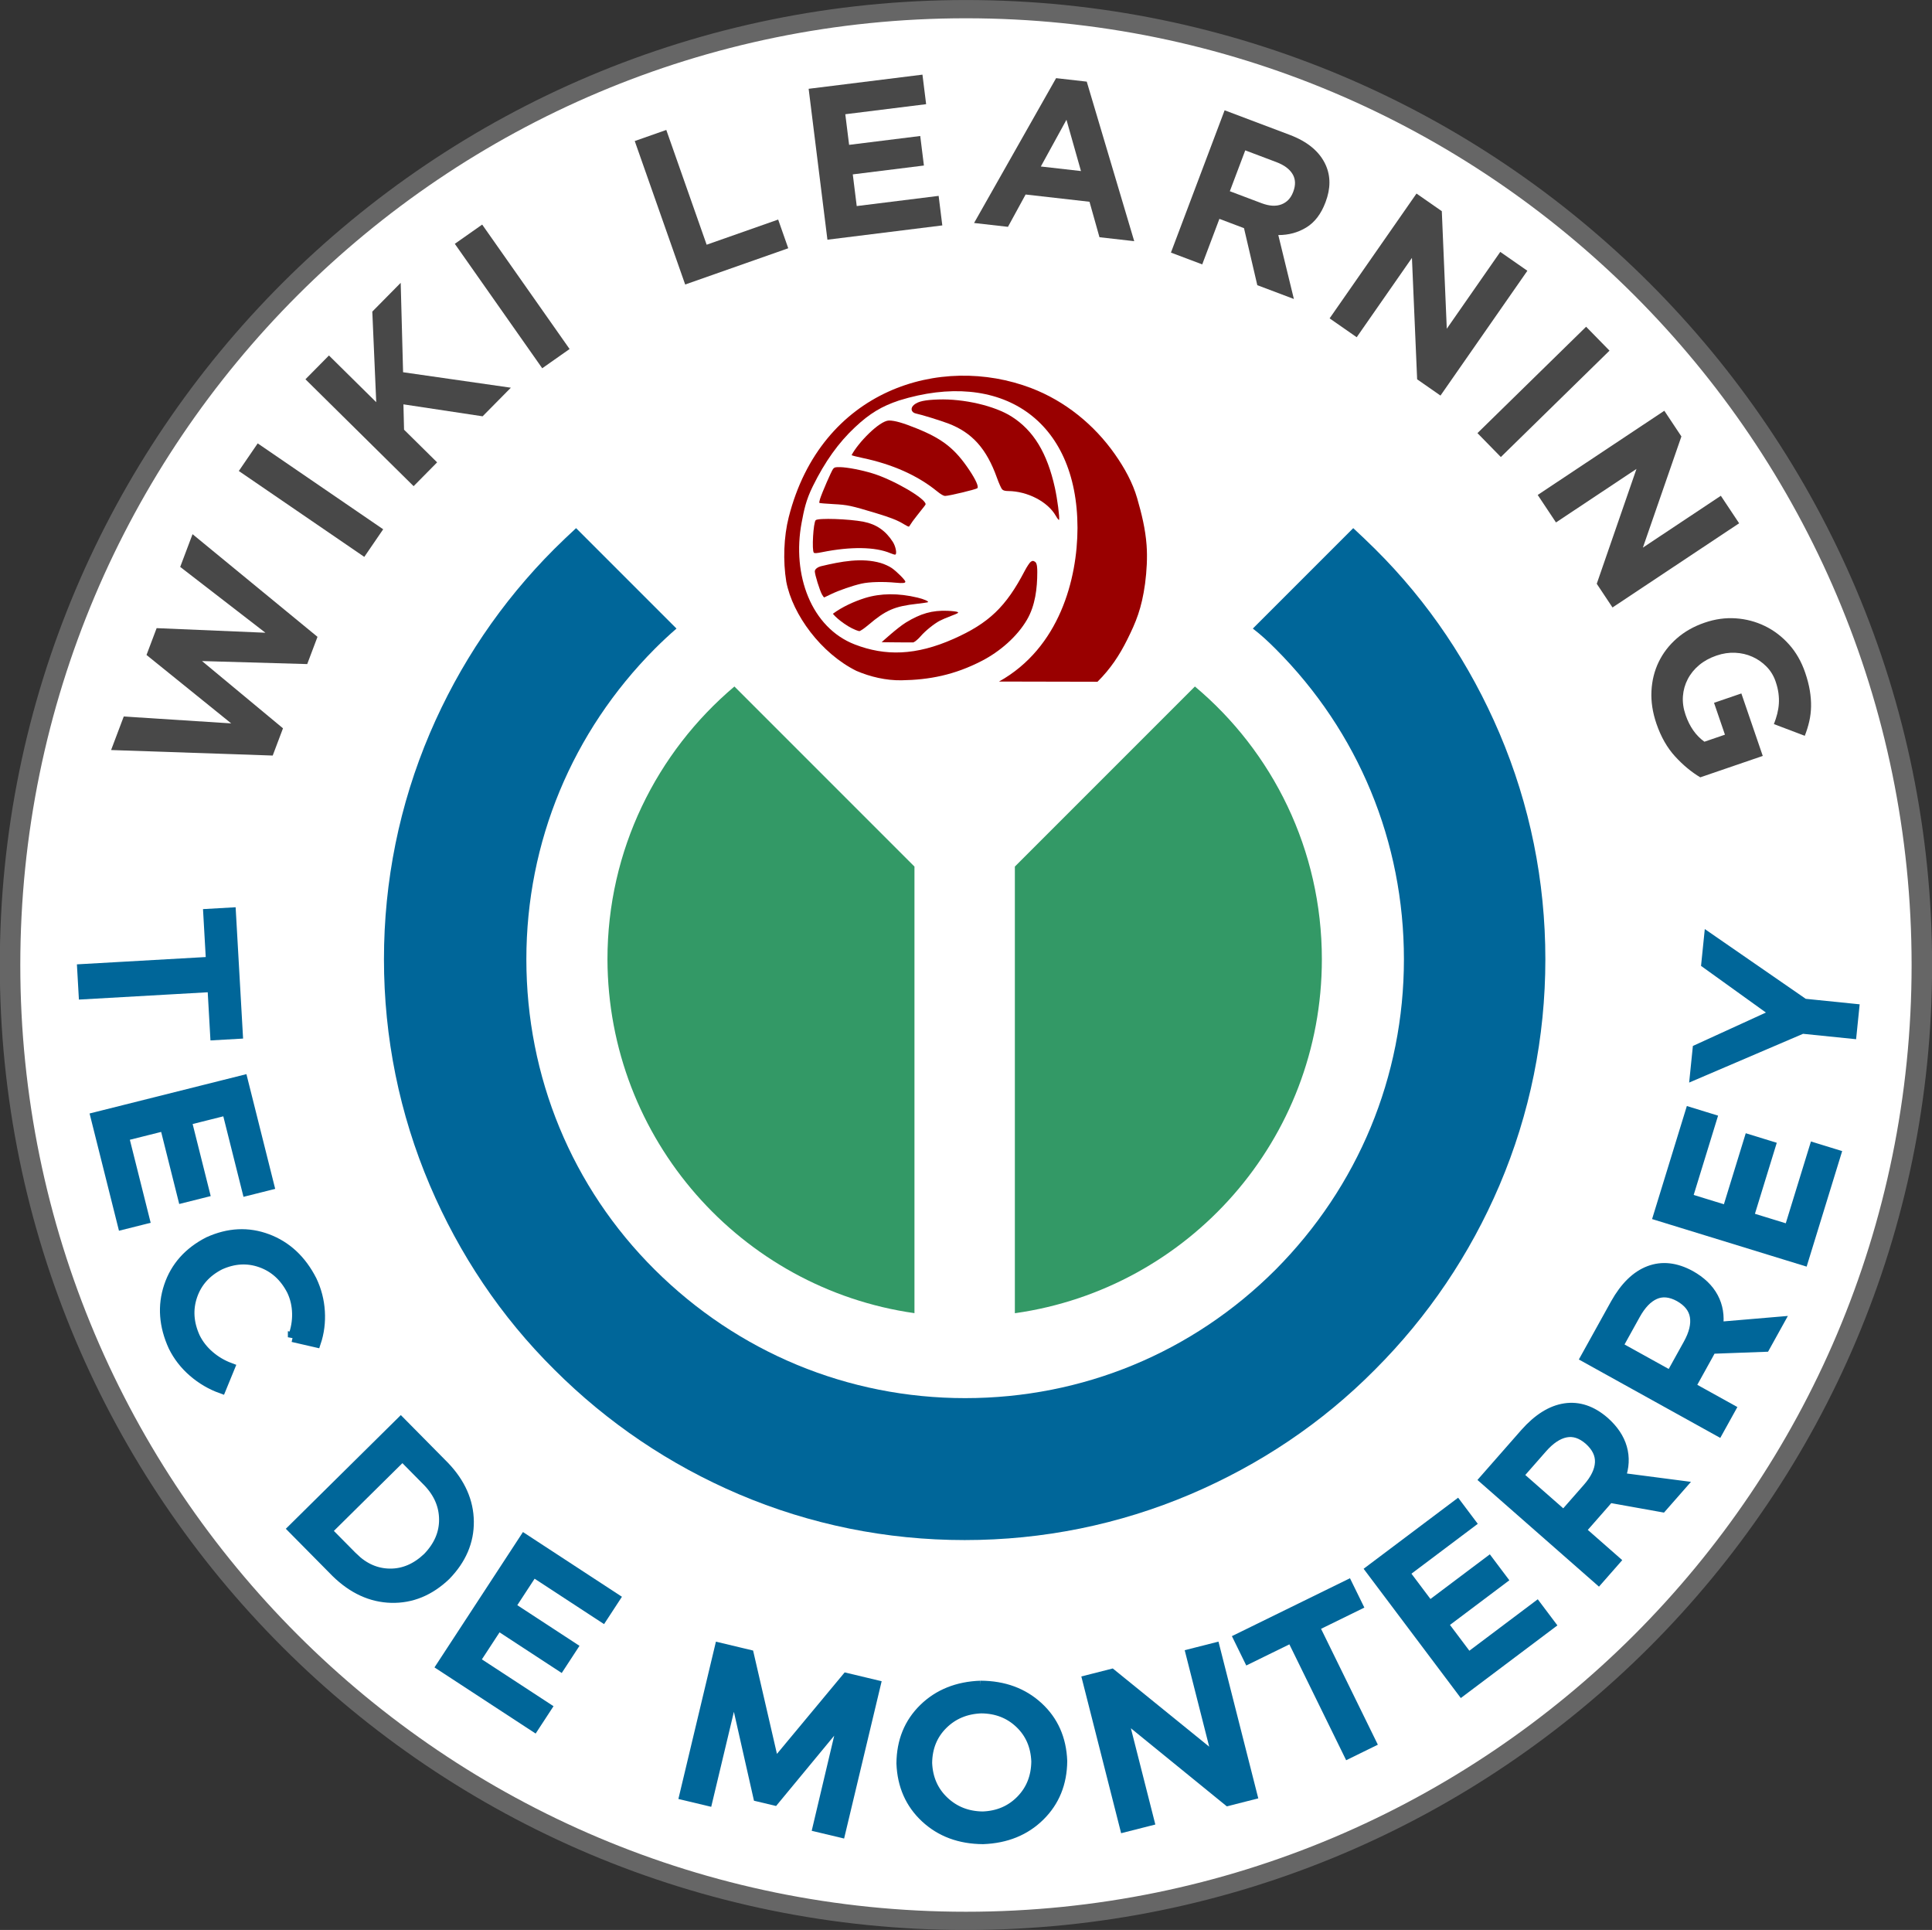 <?xml version="1.0" encoding="UTF-8" standalone="no"?>
<!-- Created with Inkscape (http://www.inkscape.org/) -->

<svg
   xmlns:dc="http://purl.org/dc/elements/1.1/"
   xmlns:cc="http://creativecommons.org/ns#"
   xmlns:rdf="http://www.w3.org/1999/02/22-rdf-syntax-ns#"
   xmlns:svg="http://www.w3.org/2000/svg"
   xmlns="http://www.w3.org/2000/svg"
   xmlns:sodipodi="http://sodipodi.sourceforge.net/DTD/sodipodi-0.dtd"
   xmlns:inkscape="http://www.inkscape.org/namespaces/inkscape"
   width="400.243"
   height="399.75"
   id="svg2"
   version="1.1"
   inkscape:version="0.48.5 r10040"
   sodipodi:docname="Wiki Learning Tec de Monterrey.svg">
  <rect width="100%" height="100%" fill="#333333" stroke="none"/>
  <title
     id="title17962">Wiki Learning Tec de Monterrey</title>
  <defs
     id="defs4">
	
	
	
	
</defs>
  <sodipodi:namedview
     id="base"
     pagecolor="#ffffff"
     bordercolor="#666666"
     borderopacity="1.0"
     inkscape:pageopacity="0.0"
     inkscape:pageshadow="2"
     inkscape:zoom="1.2623762"
     inkscape:cx="78.444673"
     inkscape:cy="201.26103"
     inkscape:document-units="px"
     inkscape:current-layer="layer1"
     showgrid="false"
     inkscape:snap-object-midpoints="false"
     inkscape:snap-center="false"
     inkscape:snap-bbox="false"
     inkscape:bbox-paths="false"
     inkscape:bbox-nodes="false"
     inkscape:snap-bbox-edge-midpoints="false"
     inkscape:snap-bbox-midpoints="true"
     inkscape:object-paths="false"
     inkscape:snap-intersection-paths="true"
     inkscape:object-nodes="false"
     inkscape:snap-midpoints="false"
     inkscape:snap-smooth-nodes="false"
     inkscape:snap-nodes="true"
     fit-margin-top="0"
     fit-margin-left="0"
     fit-margin-right="0"
     fit-margin-bottom="0"
     inkscape:window-width="1366"
     inkscape:window-height="705"
     inkscape:window-x="-8"
     inkscape:window-y="-8"
     inkscape:window-maximized="1" />
  <g
     inkscape:label="Layer 1"
     inkscape:groupmode="layer"
     id="layer1"
     transform="translate(-1466.636,-322.406)">
    <path
       sodipodi:type="arc"
       style="color:#000000;fill:#ffffff;fill-opacity:1;fill-rule:nonzero;stroke:#666666;stroke-width:1.86;stroke-linecap:butt;stroke-linejoin:miter;stroke-miterlimit:4;stroke-opacity:1;stroke-dasharray:none;stroke-dashoffset:0;marker:none;visibility:visible;display:inline;overflow:visible;enable-background:accumulate"
       id="path18009"
       sodipodi:cx="-92.286278"
       sodipodi:cy="124.36863"
       sodipodi:rx="86.741173"
       sodipodi:ry="97.435295"
       d="m -5.545,124.369 c 0,53.812 -38.835,97.435 -86.741,97.435 -47.906,0 -86.741,-43.623 -86.741,-97.435 0,-53.812 38.835,-97.435 86.741,-97.435 47.906,0 86.741,43.623 86.741,97.435 z"
       transform="matrix(2.283,0,0,2.032,1877.436,269.572)" />
    <g
       style="display:none"
       class="st0"
       id="g16662"
       transform="translate(1359.68,378.401)">
	<path
   style="fill:#ffffff"
   inkscape:connector-curvature="0"
   class="st1"
   d="m 317.3,216 c 35.9,-5.1 63.5,-35.9 63.5,-73.3 0,-22.7 -10.2,-43 -26.3,-56.5 l -37.3,37.3 V 216 z"
   id="path16664" />

	<path
   style="fill:#ffffff"
   inkscape:connector-curvature="0"
   class="st1"
   d="M 296.4,216 V 123.5 L 259.1,86.2 c -16.1,13.6 -26.3,33.9 -26.3,56.5 0.1,37.3 27.7,68.2 63.6,73.3 z"
   id="path16666" />

	<path
   style="fill:#ffffff"
   inkscape:connector-curvature="0"
   class="st1"
   d="m 371.2,78.4 c 17.2,17.2 26.6,40 26.6,64.3 0,24.3 -9.5,47.1 -26.6,64.3 -17.2,17.2 -40,26.6 -64.3,26.6 -24.3,0 -47.1,-9.5 -64.3,-26.6 -17.2,-17.1 -26.6,-40 -26.6,-64.3 0,-24.3 9.5,-47.1 26.6,-64.3 1.5,-1.5 3,-2.9 4.5,-4.2 L 226.3,53.4 c -1.5,1.4 -3,2.8 -4.5,4.3 -11,11 -19.7,23.9 -25.8,38.2 -6.3,14.8 -9.5,30.6 -9.5,46.8 0,16.2 3.2,32 9.5,46.8 6.1,14.3 14.7,27.2 25.8,38.2 11,11 23.9,19.7 38.2,25.8 14.8,6.3 30.6,9.5 46.8,9.5 16.2,0 32,-3.2 46.8,-9.5 14.3,-6.1 27.2,-14.7 38.2,-25.8 11,-11 19.7,-23.9 25.8,-38.2 6.3,-14.8 9.5,-30.6 9.5,-46.8 0,-16.2 -3.2,-32 -9.5,-46.8 -6.1,-14.3 -14.7,-27.2 -25.8,-38.2 -1.5,-1.5 -3,-2.9 -4.5,-4.3 l -20.8,20.8 c 1.7,1.3 3.2,2.7 4.7,4.2 z"
   id="path16668" />

	<circle
   d="m 344.4,59.3 c 0,20.711 -16.789,37.5 -37.5,37.5 -20.711,0 -37.5,-16.789 -37.5,-37.5 0,-20.711 16.789,-37.5 37.5,-37.5 20.711,0 37.5,16.789 37.5,37.5 z"
   style="fill:#ffffff"
   sodipodi:ry="37.5"
   sodipodi:rx="37.5"
   sodipodi:cy="59.299999"
   sodipodi:cx="306.89999"
   id="red_circle_52_"
   class="st1"
   cx="306.9"
   cy="59.3"
   r="37.5" />

</g>
    <path
       id="path16673"
       d="m 1676.98,594.401 c 35.9,-5.1 63.5,-35.9 63.5,-73.3 0,-22.7 -10.2,-43 -26.3,-56.5 l -37.3,37.3 v 92.5 z"
       inkscape:connector-curvature="0"
       style="fill:#339966;fill-opacity:1" />
    <path
       id="path16675"
       d="m 1656.081,594.401 v -92.5 l -37.3,-37.3 c -16.1,13.6 -26.3,33.9 -26.3,56.5 0.1,37.3 27.7,68.2 63.6,73.3 z"
       inkscape:connector-curvature="0"
       style="fill:#339966;fill-opacity:1" />
    <path
       id="path16677"
       d="m 1730.88,456.801 c 17.2,17.2 26.6,40 26.6,64.3 0,24.3 -9.5,47.1 -26.6,64.3 -17.2,17.2 -40,26.6 -64.3,26.6 -24.3,0 -47.1,-9.5 -64.3,-26.6 -17.2,-17.1 -26.6,-40 -26.6,-64.3 0,-24.3 9.5,-47.1 26.6,-64.3 1.5,-1.5 3,-2.9 4.5,-4.2 l -20.8,-20.8 c -1.5,1.4 -3,2.8 -4.5,4.3 -11,11 -19.7,23.9 -25.8,38.2 -6.3,14.8 -9.5,30.6 -9.5,46.8 0,16.2 3.2,32 9.5,46.8 6.1,14.3 14.7,27.2 25.8,38.2 11,11 23.9,19.7 38.2,25.8 14.8,6.3 30.6,9.5 46.8,9.5 16.2,0 32,-3.2 46.8,-9.5 14.3,-6.1 27.2,-14.7 38.2,-25.8 11,-11 19.7,-23.9 25.8,-38.2 6.3,-14.8 9.5,-30.6 9.5,-46.8 0,-16.2 -3.2,-32 -9.5,-46.8 -6.1,-14.3 -14.7,-27.2 -25.8,-38.2 -1.5,-1.5 -3,-2.9 -4.5,-4.3 l -20.8,20.8 c 1.7,1.3 3.2,2.7 4.7,4.2 z"
       inkscape:connector-curvature="0"
       style="fill:#006699;fill-opacity:1" />
    <circle
       r="37.5"
       cy="59.3"
       cx="306.9"
       id="red_circle_46_"
       sodipodi:cx="306.89999"
       sodipodi:cy="59.299999"
       sodipodi:rx="37.5"
       sodipodi:ry="37.5"
       d="m 344.4,59.3 c 0,20.711 -16.789,37.5 -37.5,37.5 -20.711,0 -37.5,-16.789 -37.5,-37.5 0,-20.711 16.789,-37.5 37.5,-37.5 20.711,0 37.5,16.789 37.5,37.5 z"
       transform="translate(1359.68,378.401)"
       style="fill:#ffffff" />
    <g
       id="g16740"
       transform="matrix(0.132,0,0,0.123,1616.687,366.267)"
       style="fill:#990000;fill-opacity:1">
      <path
         sodipodi:nodetypes="cccssssssssaasaccssssscacc"
         inkscape:connector-curvature="0"
         id="path15533"
         d="M 431.168,791.122 C 526.128,734.236 554.142,618.197 554.315,532.451 554.103,348.969 433.161,264.789 274.284,317.789 c -27.462,9.818 -46.017,21.878 -68.814,44.728 -26.25,26.31 -47.438,58.079 -66.669,99.963 -10.734,23.378 -13.756,40.114 -17.413,60.912 -15.543,88.403 15.21,177.017 83.451,205.304 47.726,19.783 95.831,18.781 155.066,-9.463 55.181,-26.31 82.127,-53.928 111.446,-114.227 3.64,-7.486 8.042,-14.543 9.783,-15.684 2.837,-1.859 3.524,-1.839 6.616,0.186 3.332,2.183 3.456,11.446 3.45,17.339 -0.029,27.229 -3.127,56.148 -16.111,80.082 -15.724,28.986 -43.092,53.925 -70.662,69.238 -43.301,24.049 -82.904,32.128 -126.445,32.847 -24.173,0.399 -48.797,-5.807 -70.761,-15.908 C 151.816,743.568 107.168,678.573 97.266,622.972 91.91,587.832 93.361,547.102 101.085,514.421 151.977,299.108 339.645,238.691 481.788,297.02 c 53.045,21.767 98.707,61.597 131.192,111.248 14.925,22.812 27.856,47.605 35.005,74.264 7.049,26.287 12.865,51.507 14.747,78.846 1.429,20.762 0.238,43.386 -2.373,64.925 -5.414,42.122 -14.327,64.772 -28.029,94.313 -12.008,25.889 -26.042,48.941 -46.642,70.864 z"
         style="color:#000000;fill:#990000;fill-opacity:1;fill-rule:nonzero;stroke:none;stroke-width:4.14;marker:none;visibility:visible;display:inline;overflow:visible;enable-background:accumulate" />
      <path
         inkscape:connector-curvature="0"
         id="path16303"
         d="m 520.218,511.938 c -12.654,-23.741 -44.439,-41.406 -74.904,-41.63 -4.522,-0.033 -7.358,-0.851 -9.144,-2.637 -1.424,-1.424 -5.168,-10.329 -8.321,-19.789 -16.286,-48.869 -38.864,-75.928 -76.121,-91.228 -12.072,-4.958 -42.779,-15.133 -50.642,-16.781 -8.082,-1.694 -9.649,-9.481 -3.028,-15.052 6.734,-5.666 16.581,-7.924 37.886,-8.688 39.899,-1.43 88.321,10.658 114.784,28.653 34.565,23.505 56.013,61.331 68.107,120.114 3.854,18.732 7.708,50.448 6.552,53.916 -0.318,0.954 -2.644,-2.141 -5.169,-6.879 z"
         style="color:#000000;fill:#990000;fill-opacity:1;fill-rule:nonzero;stroke:none;stroke-width:4.14;marker:none;visibility:visible;display:inline;overflow:visible;enable-background:accumulate" />
      <path
         sodipodi:nodetypes="csccssscccc"
         inkscape:connector-curvature="0"
         id="path16305"
         d="m 333.184,470.131 c -30.171,-26.232 -69.735,-45.107 -116.485,-55.57 -8.658,-1.938 -16.272,-4.054 -16.921,-4.703 9.722,-20.302 43.52,-57.914 58.64,-58.323 9.151,0.045 22.008,3.995 43.715,13.429 40.648,17.667 60.081,34.194 82.433,70.104 10.262,16.487 15.018,28.048 12.539,30.48 -2.084,2.044 -44.582,12.995 -50.403,12.987 -2.738,-0.003 -6.66,-2.441 -13.518,-8.404 l 0,0 z"
         style="color:#000000;fill:#990000;fill-opacity:1;fill-rule:nonzero;stroke:none;stroke-width:4.14;marker:none;visibility:visible;display:inline;overflow:visible;enable-background:accumulate" />
      <path
         sodipodi:nodetypes="cssssssssaaccc"
         inkscape:connector-curvature="0"
         id="path16307"
         d="m 281.566,525.985 c -9.058,-6.1 -20.859,-11.122 -42.915,-18.262 -40.312,-13.05 -44.925,-14.104 -67.454,-15.418 -11.672,-0.681 -21.553,-1.568 -21.957,-1.972 -0.404,-0.404 0.038,-3.378 0.982,-6.609 3.132,-10.722 18.209,-47.86 20.657,-50.884 2.028,-2.504 3.737,-2.944 10.81,-2.785 11.631,0.263 34.179,4.946 51.443,10.685 32.694,10.868 82.803,42.171 82.803,51.727 0,1.351 -5.065,7.479 -7.666,11.17 -4.106,5.827 -8.525,11.431 -12.532,17.326 -2.056,3.025 -5.332,8.901 -5.901,9.253 -0.569,0.352 -4.29,-1.553 -8.269,-4.232 z"
         style="color:#000000;fill:#990000;fill-opacity:1;fill-rule:nonzero;stroke:none;stroke-width:4.14;marker:none;visibility:visible;display:inline;overflow:visible;enable-background:accumulate" />
      <path
         inkscape:connector-curvature="0"
         id="path16309"
         d="m 260.732,575.014 c -23.801,-10.831 -62.256,-11.456 -107.286,-1.743 -8.362,1.804 -11.779,2.046 -12.91,0.914 -3.388,-3.388 -0.847,-51.051 2.924,-54.831 3.849,-3.859 52.329,-2.132 75.181,2.677 19.932,4.195 34.619,15.067 45.866,33.951 4.521,7.592 6.805,20.395 3.816,21.396 -0.759,0.254 -4.175,-0.81 -7.59,-2.364 z"
         style="color:#000000;fill:#990000;fill-opacity:1;fill-rule:nonzero;stroke:none;stroke-width:4.14;marker:none;visibility:visible;display:inline;overflow:visible;enable-background:accumulate" />
      <path
         sodipodi:nodetypes="ssccssssscs"
         inkscape:connector-curvature="0"
         id="path16311"
         d="m 153.293,644.55 c -3.623,-7.101 -11.246,-33.533 -11.246,-38.993 0,-4.037 5.077,-7.202 8.998,-8.446 32.42,-8.367 64.775,-14.823 94.352,-5.655 5.786,1.818 13.304,5.498 17.379,8.509 7.66,5.659 21.364,20.372 21.396,22.973 0.03,2.426 -3.915,2.877 -15.161,1.731 -19.74,-2.011 -41.3,-1.396 -53.49,1.527 -14.195,3.403 -35.242,11.202 -47.944,17.765 -5.313,2.745 -10.093,5.192 -10.621,5.438 -0.529,0.246 -2.177,-1.937 -3.663,-4.851 z"
         style="color:#000000;fill:#990000;fill-opacity:1;fill-rule:nonzero;stroke:none;stroke-width:4.14;marker:none;visibility:visible;display:inline;overflow:visible;enable-background:accumulate" />
      <path
         sodipodi:nodetypes="ccscsscc"
         inkscape:connector-curvature="0"
         id="path16313"
         d="m 170.338,677.003 c 14.774,-11.643 32.798,-20.503 50.372,-26.506 24.851,-8.22 52.277,-8.462 82.515,-0.728 10.029,2.565 17.859,6.248 16.395,7.712 -0.382,0.382 -8.043,1.59 -17.025,2.685 -35.681,4.349 -48.925,10.533 -76.754,35.84 -6.412,5.831 -12.498,10.243 -14.129,10.243 -14.258,-3.805 -34.001,-19.563 -41.373,-29.246 z"
         style="color:#000000;fill:#990000;fill-opacity:1;fill-rule:nonzero;stroke:none;stroke-width:4.14;marker:none;visibility:visible;display:inline;overflow:visible;enable-background:accumulate" />
      <path
         sodipodi:nodetypes="csssssscc"
         inkscape:connector-curvature="0"
         id="path16315"
         d="m 246.931,724.856 c 0,0 24.689,-24.324 38.128,-33.174 23.034,-15.169 41.294,-20.685 65.177,-19.688 7.32,0.306 14.464,1.214 15.876,2.019 2.18,1.244 0.728,2.202 -9.66,6.37 -6.725,2.698 -14.911,6.436 -18.191,8.307 -9.279,5.292 -23.012,17.226 -30.242,26.28 -3.708,4.644 -8.627,9.1 -11.281,10.218 -4.595,0.26 -49.807,-0.332 -49.807,-0.332 z"
         style="color:#000000;fill:#990000;fill-opacity:1;fill-rule:nonzero;stroke:none;stroke-width:4.14;marker:none;visibility:visible;display:inline;overflow:visible;enable-background:accumulate" />
    </g>
    <path
       inkscape:connector-curvature="0"
       id="path17882"
       style="font-size:45px;font-style:normal;font-variant:normal;font-weight:normal;font-stretch:normal;text-align:center;line-height:0%;letter-spacing:3px;word-spacing:0px;writing-mode:lr-tb;text-anchor:middle;fill:#484848;fill-opacity:1;fill-rule:nonzero;stroke:none;font-family:Gotham Bold;-inkscape-font-specification:Gotham Bold"
       d="m 1489.651,477.762 2.622,-6.947 22.26,1.427 -17.545,-14.173 2.097,-5.557 22.534,0.952 -17.652,-13.635 2.558,-6.779 25.885,21.265 -2.129,5.642 -21.793,-0.625 16.773,13.929 -2.129,5.642 z" />
    <path
       inkscape:connector-curvature="0"
       id="path17884"
       style="font-size:45px;font-style:normal;font-variant:normal;font-weight:normal;font-stretch:normal;text-align:center;line-height:0%;letter-spacing:3px;word-spacing:0px;writing-mode:lr-tb;text-anchor:middle;fill:#484848;fill-opacity:1;fill-rule:nonzero;stroke:none;font-family:Gotham Bold;-inkscape-font-specification:Gotham Bold"
       d="m 1516.11,419.963 3.914,-5.719 25.995,17.791 -3.914,5.719 z" />
    <path
       inkscape:connector-curvature="0"
       id="path17886"
       style="font-size:45px;font-style:normal;font-variant:normal;font-weight:normal;font-stretch:normal;text-align:center;line-height:0%;letter-spacing:3px;word-spacing:0px;writing-mode:lr-tb;text-anchor:middle;fill:#484848;fill-opacity:1;fill-rule:nonzero;stroke:none;font-family:Gotham Bold;-inkscape-font-specification:Gotham Bold"
       d="m 1529.913,400.967 4.87,-4.93 9.796,9.677 -0.815,-18.769 5.882,-5.955 0.495,18.517 22.326,3.205 -5.851,5.923 -16.403,-2.477 0.128,5.25 6.851,6.767 -4.87,4.93 z" />
    <path
       inkscape:connector-curvature="0"
       id="path17888"
       style="font-size:45px;font-style:normal;font-variant:normal;font-weight:normal;font-stretch:normal;text-align:center;line-height:0%;letter-spacing:3px;word-spacing:0px;writing-mode:lr-tb;text-anchor:middle;fill:#484848;fill-opacity:1;fill-rule:nonzero;stroke:none;font-family:Gotham Bold;-inkscape-font-specification:Gotham Bold"
       d="m 1560.857,372.908 5.67,-3.984 18.109,25.775 -5.67,3.984 z" />
    <path
       inkscape:connector-curvature="0"
       id="path17890"
       style="font-size:45px;font-style:normal;font-variant:normal;font-weight:normal;font-stretch:normal;text-align:center;line-height:0%;letter-spacing:3px;word-spacing:0px;writing-mode:lr-tb;text-anchor:middle;fill:#484848;fill-opacity:1;fill-rule:nonzero;stroke:none;font-family:Gotham Bold;-inkscape-font-specification:Gotham Bold"
       d="m 1598.133,351.619 6.537,-2.299 8.359,23.773 14.816,-5.21 2.09,5.944 -21.353,7.508 z" />
    <path
       inkscape:connector-curvature="0"
       id="path17892"
       style="font-size:45px;font-style:normal;font-variant:normal;font-weight:normal;font-stretch:normal;text-align:center;line-height:0%;letter-spacing:3px;word-spacing:0px;writing-mode:lr-tb;text-anchor:middle;fill:#484848;fill-opacity:1;fill-rule:nonzero;stroke:none;font-family:Gotham Bold;-inkscape-font-specification:Gotham Bold"
       d="m 1634.159,340.799 23.578,-2.933 0.761,6.119 -16.746,2.083 0.789,6.341 14.736,-1.833 0.761,6.117 -14.736,1.833 0.817,6.564 16.969,-2.111 0.761,6.117 -23.801,2.961 z" />
    <path
       inkscape:connector-curvature="0"
       id="path17894"
       style="font-size:45px;font-style:normal;font-variant:normal;font-weight:normal;font-stretch:normal;text-align:center;line-height:0%;letter-spacing:3px;word-spacing:0px;writing-mode:lr-tb;text-anchor:middle;fill:#484848;fill-opacity:1;fill-rule:nonzero;stroke:none;font-family:Gotham Bold;-inkscape-font-specification:Gotham Bold"
       d="m 1690.575,357.836 -3.005,-10.621 -5.311,9.677 z m -5.152,-19.243 6.349,0.721 9.835,33.045 -7.198,-0.817 -2.066,-7.346 -13.235,-1.502 -3.658,6.696 -7.021,-0.797 z" />
    <path
       inkscape:connector-curvature="0"
       id="path17896"
       style="font-size:45px;font-style:normal;font-variant:normal;font-weight:normal;font-stretch:normal;text-align:center;line-height:0%;letter-spacing:3px;word-spacing:0px;writing-mode:lr-tb;text-anchor:middle;fill:#484848;fill-opacity:1;fill-rule:nonzero;stroke:none;font-family:Gotham Bold;-inkscape-font-specification:Gotham Bold"
       d="m 1727.983,364.491 c 1.599,0.604 2.97,0.688 4.112,0.253 1.142,-0.435 1.952,-1.284 2.429,-2.548 l 0.032,-0.083 c 0.529,-1.403 0.477,-2.625 -0.156,-3.666 -0.633,-1.041 -1.75,-1.863 -3.35,-2.467 l -6.441,-2.43 -3.194,8.463 z m -7.649,-19.241 13.472,5.084 c 3.733,1.409 6.22,3.486 7.461,6.231 1.048,2.32 1.043,4.883 -0.016,7.69 l -0.032,0.084 c -0.901,2.386 -2.217,4.111 -3.948,5.173 -1.732,1.062 -3.67,1.589 -5.815,1.581 l 3.227,13.242 -7.578,-2.86 -2.756,-11.814 -0.085,-0.032 -5.01,-1.89 -3.559,9.431 -6.483,-2.446 z" />
    <path
       inkscape:connector-curvature="0"
       id="path17898"
       style="font-size:45px;font-style:normal;font-variant:normal;font-weight:normal;font-stretch:normal;text-align:center;line-height:0%;letter-spacing:3px;word-spacing:0px;writing-mode:lr-tb;text-anchor:middle;fill:#484848;fill-opacity:1;fill-rule:nonzero;stroke:none;font-family:Gotham Bold;-inkscape-font-specification:Gotham Bold"
       d="m 1760.085,362.497 5.244,3.651 1.03,24.35 11.082,-15.917 5.614,3.909 -17.999,25.852 -4.837,-3.368 -1.078,-25.151 -11.442,16.434 -5.613,-3.908 z" />
    <path
       inkscape:connector-curvature="0"
       id="path17900"
       style="font-size:45px;font-style:normal;font-variant:normal;font-weight:normal;font-stretch:normal;text-align:center;line-height:0%;letter-spacing:3px;word-spacing:0px;writing-mode:lr-tb;text-anchor:middle;fill:#484848;fill-opacity:1;fill-rule:nonzero;stroke:none;font-family:Gotham Bold;-inkscape-font-specification:Gotham Bold"
       d="m 1795.224,390.084 4.847,4.952 -22.511,22.035 -4.847,-4.952 z" />
    <path
       inkscape:connector-curvature="0"
       id="path17902"
       style="font-size:45px;font-style:normal;font-variant:normal;font-weight:normal;font-stretch:normal;text-align:center;line-height:0%;letter-spacing:3px;word-spacing:0px;writing-mode:lr-tb;text-anchor:middle;fill:#484848;fill-opacity:1;fill-rule:nonzero;stroke:none;font-family:Gotham Bold;-inkscape-font-specification:Gotham Bold"
       d="m 1811.426,407.486 3.538,5.321 -7.98,23.028 16.151,-10.738 3.787,5.696 -26.232,17.44 -3.263,-4.908 8.23,-23.791 -16.676,11.087 -3.786,-5.695 z" />
    <path
       inkscape:connector-curvature="0"
       id="path17904"
       style="font-size:45px;font-style:normal;font-variant:normal;font-weight:normal;font-stretch:normal;text-align:center;line-height:0%;letter-spacing:3px;word-spacing:0px;writing-mode:lr-tb;text-anchor:middle;fill:#484848;fill-opacity:1;fill-rule:nonzero;stroke:none;font-family:Gotham Bold;-inkscape-font-specification:Gotham Bold"
       d="m 1809.791,472.304 c -0.797,-2.327 -1.141,-4.58 -1.031,-6.758 0.11,-2.178 0.61,-4.189 1.501,-6.032 0.891,-1.843 2.142,-3.469 3.752,-4.877 1.611,-1.408 3.523,-2.491 5.737,-3.249 l 0.086,-0.029 c 2.128,-0.729 4.255,-1.022 6.382,-0.878 2.127,0.143 4.13,0.67 6.011,1.579 1.881,0.909 3.552,2.176 5.012,3.801 1.46,1.624 2.579,3.572 3.357,5.843 0.457,1.334 0.78,2.579 0.97,3.735 0.19,1.156 0.275,2.26 0.255,3.313 -0.02,1.053 -0.144,2.079 -0.373,3.077 -0.229,0.998 -0.538,1.992 -0.929,2.982 l -6.396,-2.424 c 0.288,-0.733 0.519,-1.446 0.694,-2.14 0.174,-0.694 0.285,-1.39 0.331,-2.088 0.046,-0.698 0.019,-1.425 -0.082,-2.183 -0.101,-0.758 -0.297,-1.563 -0.589,-2.414 -0.409,-1.193 -1.039,-2.222 -1.89,-3.087 -0.852,-0.866 -1.83,-1.546 -2.934,-2.039 -1.104,-0.494 -2.293,-0.768 -3.564,-0.824 -1.272,-0.056 -2.547,0.135 -3.824,0.573 l -0.084,0.029 c -1.363,0.467 -2.543,1.117 -3.542,1.951 -0.999,0.834 -1.785,1.801 -2.359,2.901 -0.574,1.101 -0.909,2.277 -1.003,3.531 -0.094,1.253 0.087,2.547 0.544,3.88 0.836,2.441 2.137,4.294 3.904,5.561 l 4.256,-1.458 -2.261,-6.6 5.663,-1.94 4.433,12.943 -12.943,4.433 c -1.83,-1.086 -3.569,-2.528 -5.215,-4.326 -1.647,-1.798 -2.937,-4.06 -3.87,-6.785 z" />
    <path
       inkscape:connector-curvature="0"
       id="path17824"
       style="font-size:45px;font-style:normal;font-variant:normal;font-weight:normal;font-stretch:normal;text-align:center;line-height:0%;letter-spacing:7px;word-spacing:0px;writing-mode:lr-tb;text-anchor:middle;fill:#006699;fill-opacity:1;stroke:#006699;stroke-width:2;stroke-miterlimit:4;stroke-opacity:1;font-family:Montserrat;-inkscape-font-specification:Montserrat"
       d="m 1514.509,511.381 -4.762,0.27 0.564,9.929 -26.687,1.514 0.301,5.301 26.687,-1.514 0.566,9.974 4.762,-0.27 z" />
    <path
       inkscape:connector-curvature="0"
       id="path17826"
       style="font-size:45px;font-style:normal;font-variant:normal;font-weight:normal;font-stretch:normal;text-align:center;line-height:0%;letter-spacing:7px;word-spacing:0px;writing-mode:lr-tb;text-anchor:middle;fill:#006699;fill-opacity:1;stroke:#006699;stroke-width:2;stroke-miterlimit:4;stroke-opacity:1;font-family:Montserrat;-inkscape-font-specification:Montserrat"
       d="m 1516.96,546.107 -30.554,7.662 5.604,22.348 4.627,-1.16 -4.312,-17.197 8.424,-2.112 3.743,14.928 4.583,-1.149 -3.743,-14.928 8.293,-2.08 4.181,16.674 4.627,-1.16 z" />
    <path
       inkscape:connector-curvature="0"
       id="path17828"
       style="font-size:45px;font-style:normal;font-variant:normal;font-weight:normal;font-stretch:normal;text-align:center;line-height:0%;letter-spacing:7px;word-spacing:0px;writing-mode:lr-tb;text-anchor:middle;fill:#006699;fill-opacity:1;stroke:#006699;stroke-width:2;stroke-miterlimit:4;stroke-opacity:1;font-family:Montserrat;-inkscape-font-specification:Montserrat"
       d="m 1527.274,599.387 4.836,1.11 c 0.691,-2.066 0.966,-4.222 0.827,-6.467 -0.14,-2.245 -0.695,-4.387 -1.665,-6.424 -2.166,-4.246 -5.244,-7.116 -9.234,-8.611 -3.99,-1.495 -8.069,-1.294 -12.237,0.603 -4.117,2.109 -6.851,5.184 -8.204,9.224 -1.352,4.04 -1.047,8.206 0.916,12.498 1,2.024 2.376,3.791 4.127,5.302 1.751,1.51 3.699,2.651 5.842,3.422 l 1.788,-4.364 c -1.572,-0.586 -2.986,-1.421 -4.242,-2.503 -1.256,-1.083 -2.237,-2.339 -2.942,-3.769 -1.337,-2.936 -1.528,-5.801 -0.572,-8.596 0.956,-2.795 2.848,-4.919 5.678,-6.371 2.893,-1.317 5.727,-1.479 8.499,-0.488 2.773,0.991 4.894,2.923 6.365,5.794 0.695,1.464 1.058,3.037 1.091,4.721 0.033,1.684 -0.259,3.325 -0.874,4.922 z" />
    <path
       inkscape:connector-curvature="0"
       id="path17830"
       style="font-size:45px;font-style:normal;font-variant:normal;font-weight:normal;font-stretch:normal;text-align:center;line-height:0%;letter-spacing:7px;word-spacing:0px;writing-mode:lr-tb;text-anchor:middle;fill:#006699;fill-opacity:1;stroke:#006699;stroke-width:2;stroke-miterlimit:4;stroke-opacity:1;font-family:Montserrat;-inkscape-font-specification:Montserrat"
       d="m 1558.744,626.112 -9.079,-9.185 -22.401,22.145 8.985,9.089 c 3.478,3.393 7.3,5.141 11.465,5.245 4.165,0.103 7.926,-1.442 11.283,-4.636 3.247,-3.334 4.848,-7.073 4.802,-11.217 -0.046,-4.144 -1.73,-7.958 -5.053,-11.44 z m -18.914,18.888 -5.441,-5.504 15.617,-15.438 5.283,5.344 c 2.192,2.299 3.295,4.884 3.308,7.755 0.013,2.871 -1.119,5.483 -3.398,7.836 -2.36,2.238 -4.951,3.344 -7.775,3.32 -2.824,-0.024 -5.355,-1.129 -7.594,-3.313 z" />
    <path
       inkscape:connector-curvature="0"
       id="path17832"
       style="font-size:45px;font-style:normal;font-variant:normal;font-weight:normal;font-stretch:normal;text-align:center;line-height:0%;letter-spacing:7px;word-spacing:0px;writing-mode:lr-tb;text-anchor:middle;fill:#006699;fill-opacity:1;stroke:#006699;stroke-width:2;stroke-miterlimit:4;stroke-opacity:1;font-family:Montserrat;-inkscape-font-specification:Montserrat"
       d="m 1575.264,641.122 -17.235,26.366 19.285,12.607 2.61,-3.993 -14.84,-9.701 4.752,-7.269 12.882,8.421 2.585,-3.955 -12.882,-8.421 4.678,-7.156 14.388,9.406 2.61,-3.993 z" />
    <path
       inkscape:connector-curvature="0"
       id="path17834"
       style="font-size:45px;font-style:normal;font-variant:normal;font-weight:normal;font-stretch:normal;text-align:center;line-height:0%;letter-spacing:7px;word-spacing:0px;writing-mode:lr-tb;text-anchor:middle;fill:#006699;fill-opacity:1;stroke:#006699;stroke-width:2;stroke-miterlimit:4;stroke-opacity:1;font-family:Montserrat;-inkscape-font-specification:Montserrat"
       d="m 1615.691,663.649 -7.313,30.639 4.858,1.16 5.464,-22.892 4.972,22.005 3.37,0.804 14.374,-17.388 -5.42,22.902 4.771,1.139 7.313,-30.639 -6.084,-1.452 -14.925,17.95 -5.253,-22.766 z" />
    <path
       inkscape:connector-curvature="0"
       id="path17836"
       style="font-size:45px;font-style:normal;font-variant:normal;font-weight:normal;font-stretch:normal;text-align:center;line-height:0%;letter-spacing:7px;word-spacing:0px;writing-mode:lr-tb;text-anchor:middle;fill:#006699;fill-opacity:1;stroke:#006699;stroke-width:2;stroke-miterlimit:4;stroke-opacity:1;font-family:Montserrat;-inkscape-font-specification:Montserrat"
       d="m 1669.798,671.53 c -4.808,0.169 -8.743,1.746 -11.804,4.729 -3.061,2.984 -4.611,6.786 -4.649,11.406 0.177,4.601 1.841,8.364 4.992,11.288 3.151,2.925 7.131,4.402 11.943,4.433 4.808,-0.176 8.742,-1.773 11.803,-4.791 3.061,-3.018 4.61,-6.83 4.648,-11.434 -0.177,-4.597 -1.841,-8.345 -4.991,-11.243 -3.15,-2.898 -7.131,-4.361 -11.942,-4.388 z m 0.117,4.769 c 3.165,0.024 5.819,1.055 7.962,3.092 2.143,2.037 3.28,4.654 3.409,7.853 -0.033,3.204 -1.09,5.87 -3.17,7.997 -2.08,2.127 -4.702,3.252 -7.864,3.376 -3.17,-0.028 -5.847,-1.073 -8.03,-3.136 -2.183,-2.062 -3.342,-4.695 -3.478,-7.896 0.036,-3.2 1.11,-5.851 3.221,-7.953 2.112,-2.101 4.761,-3.212 7.949,-3.332 z" />
    <path
       inkscape:connector-curvature="0"
       id="path17838"
       style="font-size:45px;font-style:normal;font-variant:normal;font-weight:normal;font-stretch:normal;text-align:center;line-height:0%;letter-spacing:7px;word-spacing:0px;writing-mode:lr-tb;text-anchor:middle;fill:#006699;fill-opacity:1;stroke:#006699;stroke-width:2;stroke-miterlimit:4;stroke-opacity:1;font-family:Montserrat;-inkscape-font-specification:Montserrat"
       d="m 1691.865,670.375 7.753,30.53 5.147,-1.307 -5.56,-21.895 21.829,17.763 5.059,-1.285 -7.753,-30.53 -5.059,1.285 5.571,21.938 -21.927,-17.785 z" />
    <path
       inkscape:connector-curvature="0"
       id="path17840"
       style="font-size:45px;font-style:normal;font-variant:normal;font-weight:normal;font-stretch:normal;text-align:center;line-height:0%;letter-spacing:7px;word-spacing:0px;writing-mode:lr-tb;text-anchor:middle;fill:#006699;fill-opacity:1;stroke:#006699;stroke-width:2;stroke-miterlimit:4;stroke-opacity:1;font-family:Montserrat;-inkscape-font-specification:Montserrat"
       d="m 1723.18,661.759 2.099,4.283 8.93,-4.377 11.764,24.001 4.768,-2.337 -11.765,-24.002 8.97,-4.397 -2.099,-4.283 z" />
    <path
       inkscape:connector-curvature="0"
       id="path17842"
       style="font-size:45px;font-style:normal;font-variant:normal;font-weight:normal;font-stretch:normal;text-align:center;line-height:0%;letter-spacing:7px;word-spacing:0px;writing-mode:lr-tb;text-anchor:middle;fill:#006699;fill-opacity:1;stroke:#006699;stroke-width:2;stroke-miterlimit:4;stroke-opacity:1;font-family:Montserrat;-inkscape-font-specification:Montserrat"
       d="m 1750.531,647.546 18.931,25.177 18.415,-13.846 -2.867,-3.812 -14.171,10.655 -5.219,-6.941 12.3,-9.249 -2.84,-3.776 -12.301,9.249 -5.138,-6.834 13.739,-10.331 -2.867,-3.812 z" />
    <path
       inkscape:connector-curvature="0"
       id="path17844"
       style="font-size:45px;font-style:normal;font-variant:normal;font-weight:normal;font-stretch:normal;text-align:center;line-height:0%;letter-spacing:7px;word-spacing:0px;writing-mode:lr-tb;text-anchor:middle;fill:#006699;fill-opacity:1;stroke:#006699;stroke-width:2;stroke-miterlimit:4;stroke-opacity:1;font-family:Montserrat;-inkscape-font-specification:Montserrat"
       d="m 1814.956,630.093 -12.574,-1.638 c 0.772,-2.121 0.876,-4.172 0.314,-6.154 -0.563,-1.982 -1.791,-3.812 -3.685,-5.488 -2.602,-2.251 -5.323,-3.165 -8.162,-2.742 -2.839,0.423 -5.603,2.15 -8.293,5.182 l -8.432,9.604 23.671,20.783 3.503,-3.99 -7.135,-6.264 4.928,-5.613 c 0.337,-0.373 0.642,-0.743 0.916,-1.112 l 10.969,1.966 z m -24.377,6.144 -9.367,-8.224 4.928,-5.613 c 1.61,-1.84 3.23,-2.923 4.859,-3.249 1.629,-0.326 3.225,0.186 4.787,1.538 1.594,1.42 2.35,2.972 2.267,4.656 -0.083,1.684 -0.931,3.444 -2.547,5.279 z" />
    <path
       inkscape:connector-curvature="0"
       id="path17846"
       style="font-size:45px;font-style:normal;font-variant:normal;font-weight:normal;font-stretch:normal;text-align:center;line-height:0%;letter-spacing:7px;word-spacing:0px;writing-mode:lr-tb;text-anchor:middle;fill:#006699;fill-opacity:1;stroke:#006699;stroke-width:2;stroke-miterlimit:4;stroke-opacity:1;font-family:Montserrat;-inkscape-font-specification:Montserrat"
       d="m 1835.238,596.133 -12.635,1.073 c 0.303,-2.236 -0.031,-4.263 -1.002,-6.08 -0.971,-1.817 -2.56,-3.344 -4.768,-4.579 -3.021,-1.646 -5.874,-1.961 -8.558,-0.944 -2.684,1.017 -5.018,3.293 -7.001,6.827 l -6.197,11.177 27.549,15.274 2.575,-4.644 -8.304,-4.604 3.622,-6.533 c 0.25,-0.436 0.47,-0.863 0.659,-1.281 l 11.136,-0.412 z m -22.513,11.187 -10.902,-6.044 3.622,-6.533 c 1.182,-2.14 2.534,-3.543 4.057,-4.208 1.522,-0.665 3.191,-0.504 5.005,0.485 1.86,1.048 2.928,2.404 3.206,4.067 0.278,1.663 -0.178,3.563 -1.366,5.7 z" />
    <path
       inkscape:connector-curvature="0"
       id="path17848"
       style="font-size:45px;font-style:normal;font-variant:normal;font-weight:normal;font-stretch:normal;text-align:center;line-height:0%;letter-spacing:7px;word-spacing:0px;writing-mode:lr-tb;text-anchor:middle;fill:#006699;fill-opacity:1;stroke:#006699;stroke-width:2;stroke-miterlimit:4;stroke-opacity:1;font-family:Montserrat;-inkscape-font-specification:Montserrat"
       d="m 1810.139,574.251 30.107,9.262 6.774,-22.021 -4.559,-1.403 -5.213,16.946 -8.301,-2.554 4.525,-14.709 -4.516,-1.389 -4.525,14.71 -8.172,-2.514 5.054,-16.43 -4.559,-1.403 z" />
    <path
       inkscape:connector-curvature="0"
       id="path17850"
       style="font-size:45px;font-style:normal;font-variant:normal;font-weight:normal;font-stretch:normal;text-align:center;line-height:0%;letter-spacing:7px;word-spacing:0px;writing-mode:lr-tb;text-anchor:middle;fill:#006699;fill-opacity:1;stroke:#006699;stroke-width:2;stroke-miterlimit:4;stroke-opacity:1;font-family:Montserrat;-inkscape-font-specification:Montserrat"
       d="m 1820.633,516.626 -0.548,5.372 14.371,10.331 -16.178,7.397 -0.543,5.327 22.276,-9.535 10.252,1.045 0.534,-5.238 -10.431,-1.063 z" />
  </g>
  <style
     id="style16618"
     type="text/css">
	.st0{display:none;}
	.st1{fill:#FFFFFF;}
</style>
</svg>
